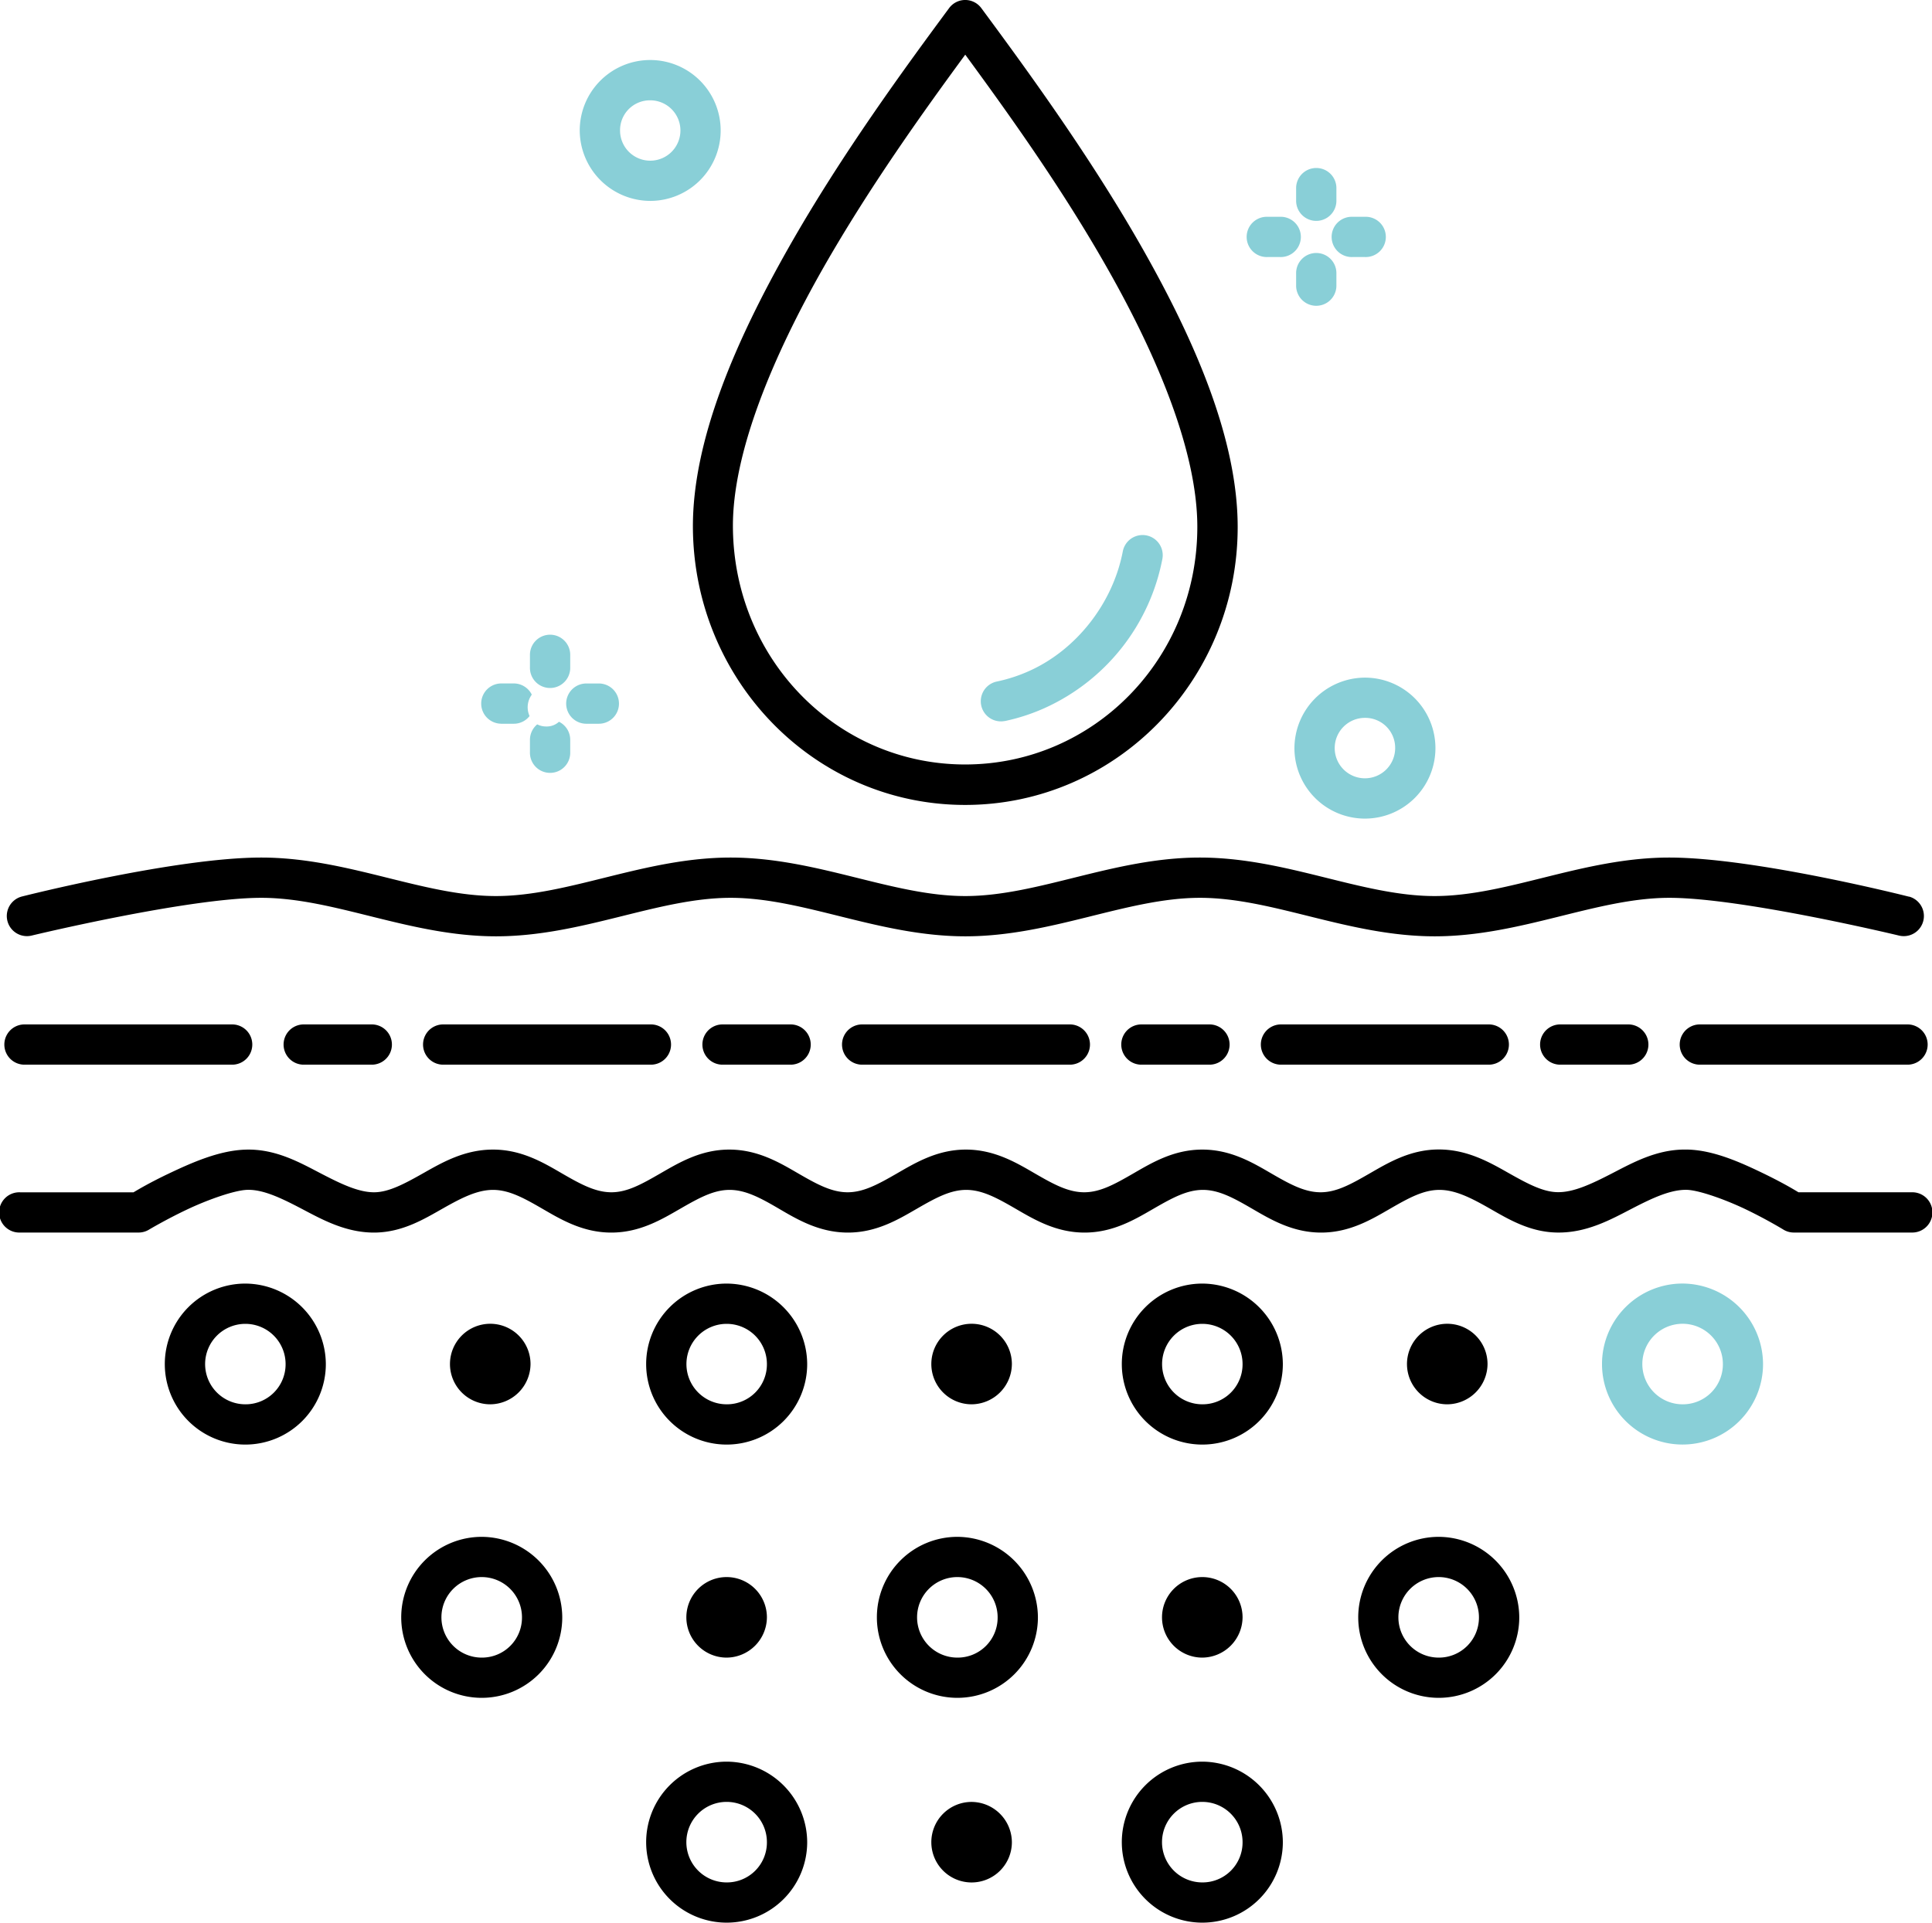 <svg viewBox="0 0 501.75 499.45" xmlns="http://www.w3.org/2000/svg" id="svg1876"><defs><style>.cls-1{fill:#89cfd7;}</style></defs><g id="layer1"><path transform="translate(-5.13 -6.28)" d="M301.33,272.4a5.23,5.23,0,0,0,0,10.45h18.13a5.23,5.23,0,0,0,0-10.45Z"></path><path transform="translate(-5.13 -6.28)" d="M337.58,272.4a5.23,5.23,0,0,0,0,10.45H392a5.23,5.23,0,0,0,0-10.45Z"></path><path transform="translate(-5.13 -6.28)" d="M13.29,249.33S54,239.51,73,239.51s38.62,10,60.95,10,42-10,60.94-10,38.62,10,60.95,10,42-10,60.94-10,38.62,10,60.95,10,42-10,60.94-10,59.7,9.82,59.7,9.82A5.23,5.23,0,0,0,501,239.21l-.11,0S461,229.05,438.64,229.05s-42,10-60.94,10-38.62-10-60.95-10-42,10-60.94,10-38.62-10-60.95-10-42,10-60.94,10-38.62-10-60.95-10h0c-22.34,0-62.2,10.13-62.2,10.13a5.23,5.23,0,0,0,2.52,10.15Z"></path><path transform="translate(-5.13 -6.28)" d="M500.75,272.4H446.36a5.23,5.23,0,0,0,0,10.45h54.39a5.23,5.23,0,0,0,0-10.45Z"></path><path transform="translate(-5.13 -6.28)" d="M410.1,272.4a5.23,5.23,0,0,0,0,10.45h18.13a5.23,5.23,0,0,0,0-10.45Z"></path><path transform="translate(-5.13 -6.28)" d="M255.79,215.38c39.08,0,70.77-32.33,70.77-72.18,0-22.72-11-48.15-24.63-72.2S271.78,24.36,260,8.41a5.22,5.22,0,0,0-4-2.13h0a5.2,5.2,0,0,0-4.39,2.12C240.31,23.69,223.74,46.28,210,70.5s-25,50-24.92,72.73C185.26,183.05,216.72,215.38,255.79,215.38ZM219.05,75.67c12-21,25.82-40.28,36.76-55.19h0c11.28,15.39,25.18,34.78,37,55.67,13.25,23.35,23.27,47.82,23.27,67,0,34.34-27,61.72-60.3,61.72s-60.13-27.37-60.31-61.75C195.38,124,205.66,99.18,219.05,75.67Z"></path><path transform="translate(-5.13 -6.28)" d="M257.45,474.37a10.46,10.46,0,1,0,10.47,10.46A10.53,10.53,0,0,0,257.45,474.37Z"></path><path transform="translate(-5.13 -6.28)" d="M317.37,339.72a20.91,20.91,0,1,0,20.92,20.91A21,21,0,0,0,317.37,339.72Zm0,31.36a10.45,10.45,0,1,1,10.46-10.45A10.38,10.38,0,0,1,317.37,371.08Z"></path><path transform="translate(-5.13 -6.28)" d="M317.37,463.91a20.91,20.91,0,1,0,20.92,20.91A21,21,0,0,0,317.37,463.91Zm0,31.37a10.46,10.46,0,1,1,10.46-10.45A10.38,10.38,0,0,1,317.37,495.28Z"></path><path transform="translate(-5.13 -6.28)" d="M327.83,426.42a10.46,10.46,0,1,0-10.46,10.46A10.54,10.54,0,0,0,327.83,426.42Z"></path><path transform="translate(-5.13 -6.28)" d="M253.75,405.51a20.91,20.91,0,1,0,20.93,20.91A21,21,0,0,0,253.75,405.51Zm0,31.37a10.46,10.46,0,1,1,10.47-10.46A10.37,10.37,0,0,1,253.75,436.88Z"></path><path transform="translate(-5.13 -6.28)" d="M267.92,360.63a10.46,10.46,0,1,0-10.47,10.45A10.53,10.53,0,0,0,267.92,360.63Z"></path><path transform="translate(-5.13 -6.28)" d="M501.7,316H472.2c-1-.61-4-2.43-9.1-4.9-5.9-2.85-12.85-6-19.6-6.19-.46,0-.95,0-1.42,0h0c-7.05.18-12.9,3.39-18.06,6.06-5.51,2.85-10.24,5.1-14.44,5-3.71-.06-7.69-2.16-12.59-4.93s-10.75-6.16-18.19-6.16-13.19,3.48-18,6.25S352.22,316,348.1,316s-7.94-2.07-12.72-4.84-10.51-6.25-18-6.25-13.2,3.48-18,6.25S290.82,316,286.7,316s-7.94-2.07-12.72-4.84-10.52-6.25-18-6.25-13.19,3.48-18,6.25-8.6,4.84-12.72,4.84-7.95-2.07-12.73-4.84-10.52-6.25-18-6.25-13.19,3.48-18,6.25S168,316,163.91,316s-7.95-2.07-12.73-4.84-10.51-6.25-18-6.25-13.29,3.4-18.19,6.17-8.88,4.87-12.58,4.92c-4.11.06-8.75-2.18-14.16-5s-11.62-6.29-19.23-6.08c-6.82.17-13.9,3.3-19.91,6.15-5.23,2.48-8.28,4.34-9.31,4.94H10.41a5.23,5.23,0,1,0-.1,10.45h30.8a5.19,5.19,0,0,0,2.69-.74s4.31-2.58,9.82-5.2,12.47-5.06,15.72-5.15c4.08-.12,8.69,2.06,14.08,4.89s11.56,6.3,19.15,6.21c7.18-.12,12.76-3.54,17.6-6.28s8.89-4.81,13-4.81,7.94,2.07,12.72,4.84,10.52,6.25,18,6.25,13.19-3.48,18-6.25,8.6-4.84,12.72-4.84,8,2.07,12.73,4.84,10.51,6.25,18,6.25,13.2-3.48,18-6.25,8.6-4.84,12.72-4.84,7.95,2.07,12.73,4.84,10.51,6.25,18,6.25,13.2-3.48,18-6.25,8.61-4.84,12.73-4.84,7.94,2.07,12.71,4.84,10.52,6.25,18,6.25,13.2-3.48,18-6.25,8.6-4.84,12.72-4.84,8.21,2.07,13,4.8,10.41,6.18,17.58,6.28c7.67.12,13.93-3.37,19.41-6.21s10.16-5,14.34-4.88c3.15.11,10,2.54,15.39,5.14s9.62,5.19,9.62,5.19a5.22,5.22,0,0,0,2.72.76h30.7a5.23,5.23,0,0,0,.1-10.46Z"></path><path transform="translate(-5.13 -6.28)" d="M193.84,339.72a20.91,20.91,0,1,0,20.92,20.91A21,21,0,0,0,193.84,339.72Zm0,31.36a10.45,10.45,0,1,1,10.46-10.45A10.38,10.38,0,0,1,193.84,371.08Z"></path><path transform="translate(-5.13 -6.28)" d="M378.77,405.51a20.91,20.91,0,1,0,20.92,20.91A21,21,0,0,0,378.77,405.51Zm0,31.37a10.46,10.46,0,1,1,10.45-10.46A10.39,10.39,0,0,1,378.77,436.88Z"></path><path transform="translate(-5.13 -6.28)" d="M391.45,360.63A10.46,10.46,0,1,0,381,371.08,10.53,10.53,0,0,0,391.45,360.63Z"></path><path transform="translate(-5.13 -6.28)" d="M130.23,405.51a20.91,20.91,0,1,0,20.92,20.91A21,21,0,0,0,130.23,405.51Zm0,31.37a10.46,10.46,0,1,1,10.46-10.46A10.38,10.38,0,0,1,130.23,436.88Z"></path><path transform="translate(-5.13 -6.28)" d="M204.3,426.42a10.46,10.46,0,1,0-10.46,10.46A10.53,10.53,0,0,0,204.3,426.42Z"></path><path transform="translate(-5.13 -6.28)" d="M83.78,272.4a5.23,5.23,0,0,0,0,10.45h18.13a5.23,5.23,0,0,0,0-10.45Z"></path><path transform="translate(-5.13 -6.28)" d="M11.26,282.85H65.65a5.23,5.23,0,0,0,0-10.45H11.26a5.23,5.23,0,0,0,0,10.45Z"></path><path transform="translate(-5.13 -6.28)" d="M192.55,272.4a5.23,5.23,0,0,0,0,10.45h18.13a5.23,5.23,0,0,0,0-10.45Z"></path><path transform="translate(-5.13 -6.28)" d="M120,272.4a5.23,5.23,0,0,0,0,10.45h54.4a5.23,5.23,0,0,0,0-10.45Z"></path><path transform="translate(-5.13 -6.28)" d="M193.84,463.91a20.91,20.91,0,1,0,20.92,20.91A21,21,0,0,0,193.84,463.91Zm0,31.37a10.46,10.46,0,1,1,10.46-10.45A10.38,10.38,0,0,1,193.84,495.28Z"></path><path transform="translate(-5.13 -6.28)" d="M142.91,360.63a10.46,10.46,0,1,0-10.46,10.45A10.53,10.53,0,0,0,142.91,360.63Z"></path><path transform="translate(-5.13 -6.28)" d="M68.84,339.72a20.91,20.91,0,1,0,20.91,20.91A21,21,0,0,0,68.84,339.72Zm0,31.36A10.45,10.45,0,1,1,79.3,360.63,10.39,10.39,0,0,1,68.84,371.08Z"></path><path transform="translate(-5.13 -6.28)" d="M228.81,272.4a5.23,5.23,0,0,0,0,10.45H283.2a5.23,5.23,0,0,0,0-10.45Z"></path></g><g data-name="layer1" id="layer1-2"><path transform="translate(-5.13 -6.28)" d="M147.83,207.05a5.23,5.23,0,0,0,5.39-5.07v-3.46a5.22,5.22,0,0,0-2.92-4.75A4.65,4.65,0,0,1,147,195a5.06,5.06,0,0,1-2.35-.55,5.22,5.22,0,0,0-1.89,4.07v3.15A5.23,5.23,0,0,0,147.83,207.05Z" class="cls-1"></path><path transform="translate(-5.13 -6.28)" d="M157.35,194.29h3.25a5.23,5.23,0,0,0,.1-10.46h-3.25a5.23,5.23,0,1,0-.1,10.46Z" class="cls-1"></path><path transform="translate(-5.13 -6.28)" d="M174,58.47a18.3,18.3,0,1,0-18.31-18.29A18.37,18.37,0,0,0,174,58.47Zm0-26.13a7.84,7.84,0,1,1-7.84,7.84A7.76,7.76,0,0,1,174,32.34Z" class="cls-1"></path><path transform="translate(-5.13 -6.28)" d="M442.12,339.71A20.91,20.91,0,1,0,463,360.62,21,21,0,0,0,442.12,339.71Zm0,31.37a10.46,10.46,0,1,1,10.45-10.46A10.39,10.39,0,0,1,442.12,371.08Z" class="cls-1"></path><path transform="translate(-5.13 -6.28)" d="M135.28,194.29h3.25a5.18,5.18,0,0,0,4.13-2,5.55,5.55,0,0,1,.58-5.56,5.22,5.22,0,0,0-4.61-2.91h-3.25a5.23,5.23,0,1,0-.1,10.46Z" class="cls-1"></path><path transform="translate(-5.13 -6.28)" d="M147.83,185a5.24,5.24,0,0,0,5.39-5.07v-3.47a5.23,5.23,0,0,0-5.16-5.3h-.15a5.23,5.23,0,0,0-5.15,5.3v3.15A5.23,5.23,0,0,0,147.83,185Z" class="cls-1"></path><path transform="translate(-5.13 -6.28)" d="M341.74,77.27v3.16a5.23,5.23,0,0,0,10.46.11V77.27A5.23,5.23,0,0,0,347,72h-.15A5.23,5.23,0,0,0,341.74,77.27Z" class="cls-1"></path><path transform="translate(-5.13 -6.28)" d="M356.42,73.05h3.16a5.23,5.23,0,1,0,0-10.45h-3.16a5.23,5.23,0,1,0,0,10.45Z" class="cls-1"></path><path transform="translate(-5.13 -6.28)" d="M341.3,200.6a18.31,18.31,0,1,0,18.31-18.29A18.38,18.38,0,0,0,341.3,200.6Zm26.16,0a7.85,7.85,0,1,1-7.85-7.84A7.77,7.77,0,0,1,367.46,200.59Z" class="cls-1"></path><path transform="translate(-5.13 -6.28)" d="M346.91,63.66a5.23,5.23,0,0,0,5.29-5.17V55.22a5.22,5.22,0,0,0-5.15-5.3h-.16a5.23,5.23,0,0,0-5.15,5.3v3.15A5.23,5.23,0,0,0,346.91,63.66Z" class="cls-1"></path><path transform="translate(-5.13 -6.28)" d="M266.07,193.58l.07,0A50.84,50.84,0,0,0,276.9,190,53.59,53.59,0,0,0,307,151.5a5.23,5.23,0,1,0-10.27-2c-2.54,13.3-11.84,25.41-24.13,31h0a41,41,0,0,1-8.57,2.82,5.23,5.23,0,0,0,2.09,10.25Z" class="cls-1"></path><path transform="translate(-5.13 -6.28)" d="M334.35,73.05h3.16a5.23,5.23,0,1,0,0-10.45h-3.16a5.23,5.23,0,1,0,0,10.45Z" class="cls-1"></path></g></svg>